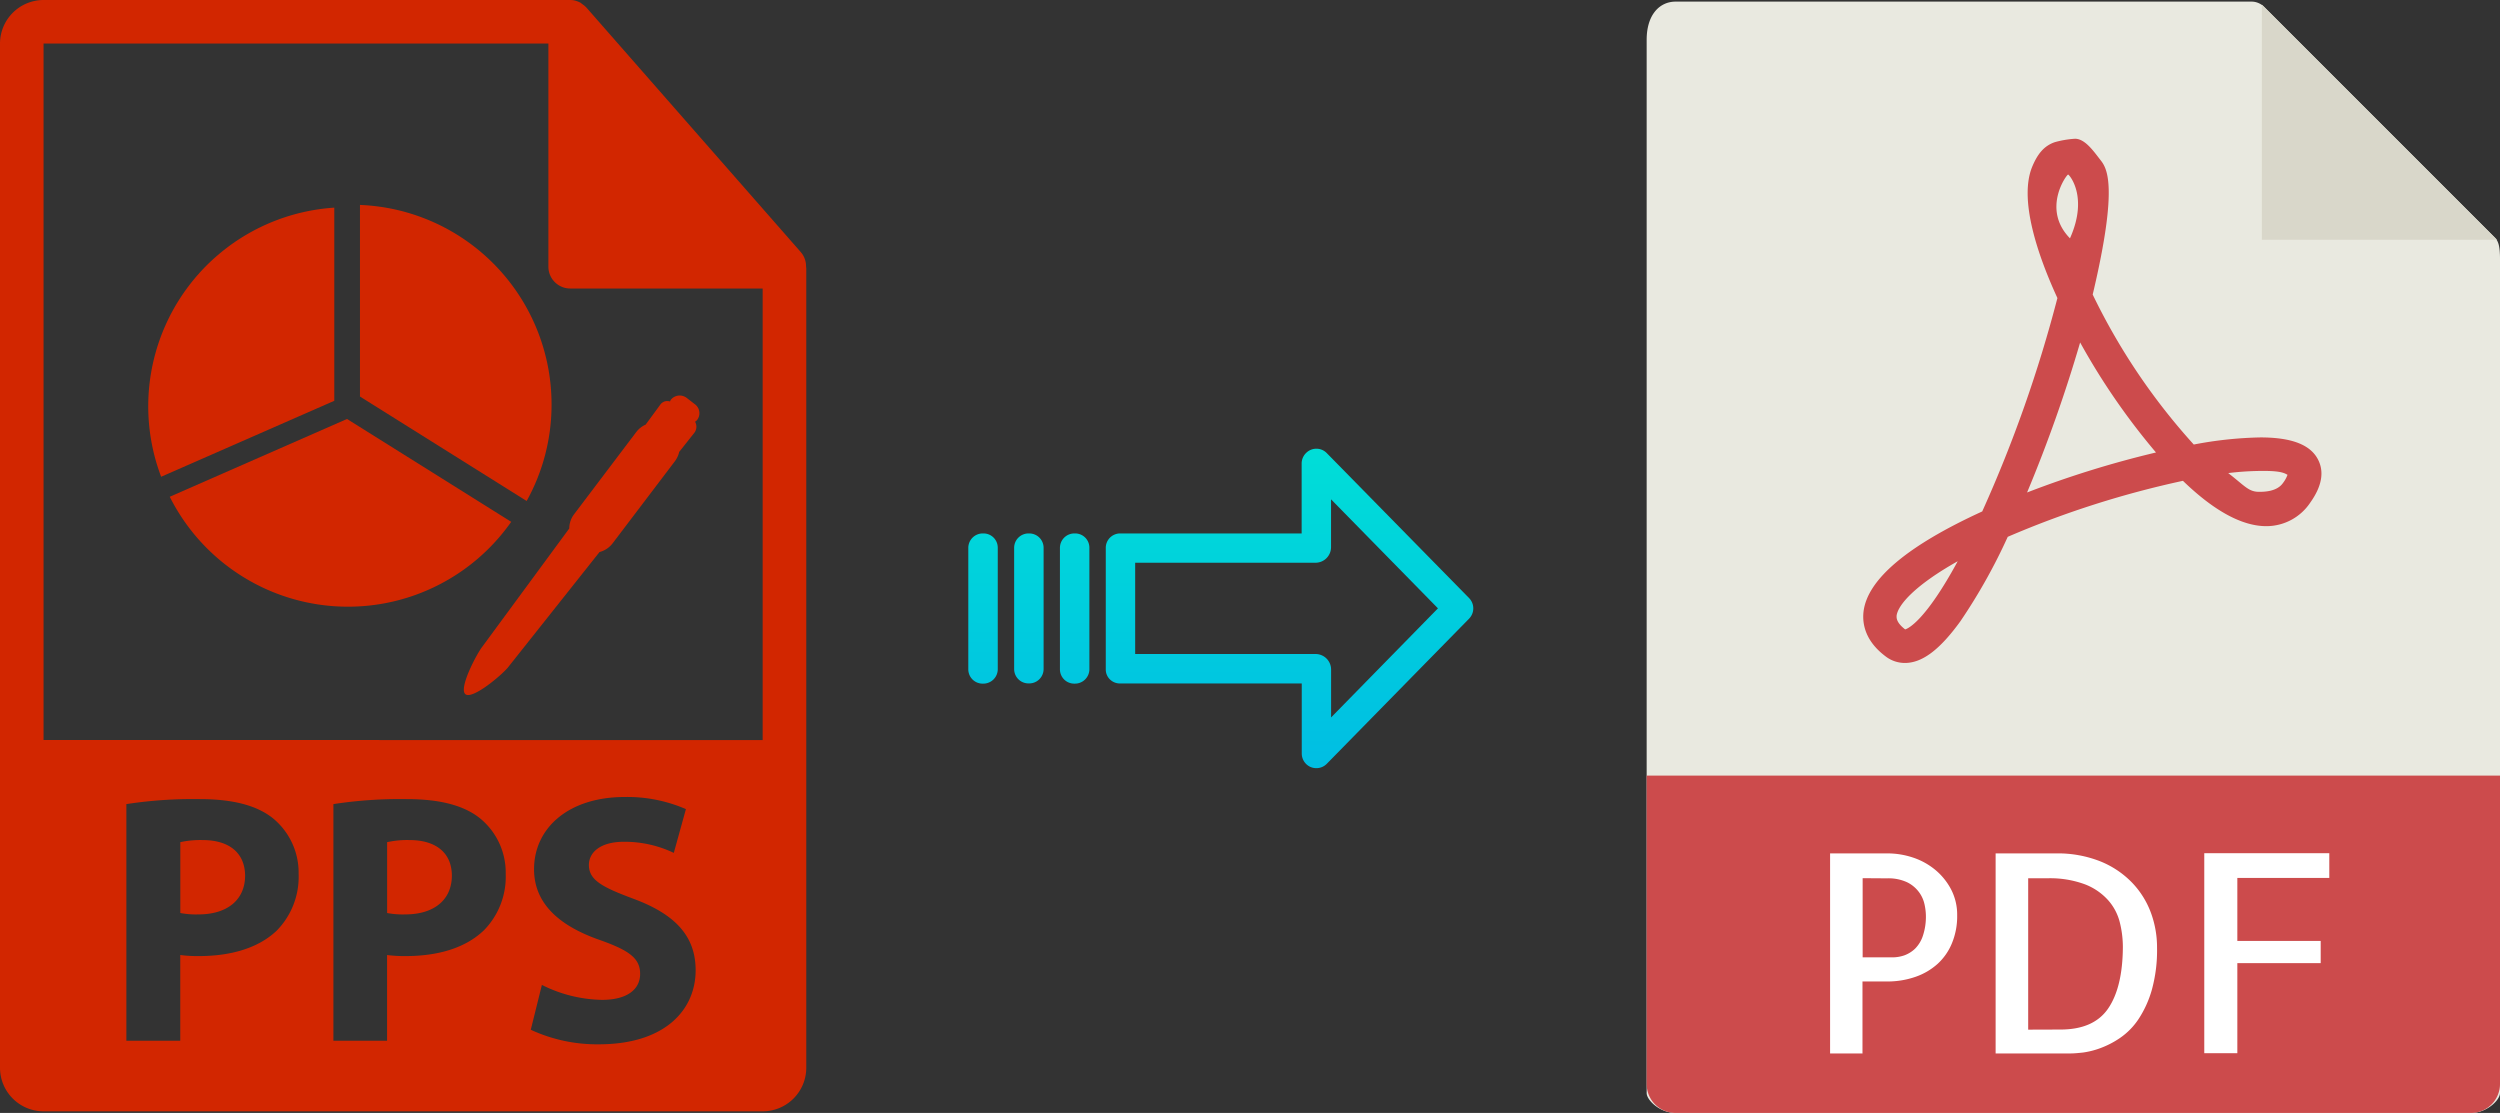 <svg xmlns="http://www.w3.org/2000/svg" xmlns:xlink="http://www.w3.org/1999/xlink" viewBox="0 0 449.91 200.29"><rect x="0" y="0" width="449.91" height="200.29" fill="#333333" stroke="none"/><defs><style>.cls-1{fill:#d22600;}.cls-2{fill:#e9e9e0;}.cls-3{fill:#d9d7ca;}.cls-4{fill:#cc4b4c;}.cls-5{fill:#fff;}.cls-6{fill:url(#linear-gradient);}.cls-7{fill:url(#linear-gradient-2);}.cls-8{fill:url(#linear-gradient-3);}.cls-9{fill:url(#linear-gradient-4);}</style><linearGradient id="linear-gradient" x1="232.05" y1="135.94" x2="232.05" y2="16.74" gradientTransform="matrix(1, 0, 0, -1, 0, 186.59)" gradientUnits="userSpaceOnUse"><stop offset="0" stop-color="#00efd1"/><stop offset="1" stop-color="#00acea"/></linearGradient><linearGradient id="linear-gradient-2" x1="193.4" y1="135.94" x2="193.4" y2="16.74" xlink:href="#linear-gradient"/><linearGradient id="linear-gradient-3" x1="185.15" y1="135.94" x2="185.15" y2="16.74" xlink:href="#linear-gradient"/><linearGradient id="linear-gradient-4" x1="176.91" y1="135.94" x2="176.91" y2="16.74" xlink:href="#linear-gradient"/></defs><title>pps to pdf</title><g id="Layer_2" data-name="Layer 2"><g id="Layer_2-2" data-name="Layer 2"><path class="cls-1" d="M36.45,151.18a16.87,16.87,0,0,0-4,.38v12.75a15.13,15.13,0,0,0,3.27.25c5.19,0,8.39-2.62,8.39-7C44.07,153.55,41.32,151.18,36.45,151.18Z"/><path class="cls-1" d="M73.67,151.18a16.76,16.76,0,0,0-4,.38v12.75a15,15,0,0,0,3.26.25c5.19,0,8.39-2.62,8.39-7C81.3,153.55,78.54,151.18,73.67,151.18Z"/><path class="cls-1" d="M145.06,47.93a3.87,3.87,0,0,0-.93-2.54l-38.57-44s0,0,0,0a4.35,4.35,0,0,0-.77-.65L104.5.51a4,4,0,0,0-.77-.33l-.22-.07a3.8,3.8,0,0,0-.89-.11H7.84A7.85,7.85,0,0,0,0,7.84V192.16A7.85,7.85,0,0,0,7.84,200H137.25a7.85,7.85,0,0,0,7.85-7.84V48.37C145.1,48.22,145.07,48.07,145.06,47.93ZM49.77,167.51c-3.33,3.14-8.26,4.55-14,4.55a24.45,24.45,0,0,1-3.33-.19V187.3H22.74V144.71a79,79,0,0,1,13.2-.9c6,0,10.31,1.15,13.19,3.46a12.64,12.64,0,0,1,4.61,10A13.8,13.8,0,0,1,49.77,167.51Zm37.22,0c-3.33,3.14-8.26,4.55-14,4.55a24.25,24.25,0,0,1-3.33-.19V187.3H60V144.71a79,79,0,0,1,13.2-.9c6,0,10.31,1.15,13.19,3.46a12.62,12.62,0,0,1,4.62,10A13.77,13.77,0,0,1,87,167.51Zm20.76,20.43a28.38,28.38,0,0,1-12.23-2.62l2-8.07a25,25,0,0,0,10.82,2.69c4.49,0,6.86-1.86,6.86-4.68s-2-4.23-7.24-6.09c-7.17-2.49-11.85-6.47-11.85-12.74,0-7.37,6.15-13,16.33-13a26.49,26.49,0,0,1,11,2.18l-2.18,7.88a20.55,20.55,0,0,0-9-2c-4.23,0-6.28,1.92-6.28,4.17,0,2.75,2.44,4,8,6.08,7.62,2.82,11.21,6.79,11.21,12.88C125.18,181.8,119.61,187.94,107.75,187.94ZM7.84,133.17V7.84H98.69V48a3.93,3.93,0,0,0,3.93,3.92h34.63v81.27Z"/><path class="cls-1" d="M60.16,37.37A35.82,35.82,0,0,0,29,85.8L60.16,72.13V37.37Z"/><path class="cls-1" d="M92,93.91,62.45,75.4l-31.9,14A35.89,35.89,0,0,0,92,93.91Z"/><path class="cls-1" d="M99.26,72.75A35.92,35.92,0,0,0,64.78,36.88V71.36l30,18.8A35.69,35.69,0,0,0,99.26,72.75Z"/><path class="cls-1" d="M123.57,71.6a2.06,2.06,0,0,0-2.86.36c-.06.09-.08.2-.14.29a1.55,1.55,0,0,0-1.68.49l-2.7,3.68a4.3,4.3,0,0,0-1.67,1.31l-11.2,14.81a4.25,4.25,0,0,0-.87,2.56L86.77,116.42c-1,1.3-4.29,7.52-3,8.52s6.71-3.6,7.71-4.91l16.41-20.68a4.35,4.35,0,0,0,2.35-1.56L121.46,83a4.38,4.38,0,0,0,.77-1.67L125,77.83a1.81,1.81,0,0,0,.09-1.93,2.37,2.37,0,0,0,.34-.29,2,2,0,0,0-.36-2.85Z"/></g><g id="pdf"><path class="cls-2" d="M405.21.29H301.56c-2.89,0-5.22,2.34-5.22,6.88V196.72c0,1.24,2.33,3.57,5.22,3.57H444.68c2.89,0,5.23-2.33,5.23-3.57V46.64c0-2.48-.34-3.28-.92-3.87L407.43,1.21A3.18,3.18,0,0,0,405.21.29Z"/><polygon class="cls-3" points="407.05 0.83 407.05 43.15 449.37 43.15 407.05 0.83"/><path class="cls-4" d="M342.81,119.31h0a5.68,5.68,0,0,1-3.45-1.17c-3.72-2.78-4.22-5.89-4-8,.65-5.82,7.84-11.9,21.37-18.1a239.21,239.21,0,0,0,13.53-38.4c-3.56-7.75-7-17.82-4.5-23.72.88-2.07,2-3.65,4.05-4.34a17.55,17.55,0,0,1,3.63-.61c1.8,0,3.38,2.31,4.5,3.74s3.44,4.19-1.33,24.3A113.75,113.75,0,0,0,394.8,80a70.12,70.12,0,0,1,12-1.28c5.6,0,9,1.31,10.37,4,1.14,2.22.67,4.82-1.4,7.72a9.49,9.49,0,0,1-7.92,4.25c-4.35,0-9.4-2.74-15-8.16a171.17,171.17,0,0,0-31.53,10.08,102.22,102.22,0,0,1-8.51,15.18C349.1,116.92,345.94,119.31,342.81,119.31ZM352.32,101c-7.63,4.29-10.74,7.82-11,9.8,0,.33-.13,1.19,1.54,2.47C343.42,113.11,346.53,111.69,352.32,101ZM401,85.14c2.92,2.24,3.63,3.37,5.53,3.37.84,0,3.22,0,4.32-1.58a5.49,5.49,0,0,0,.82-1.48c-.44-.23-1-.7-4.19-.7A51.07,51.07,0,0,0,401,85.14ZM374.35,61.63a256,256,0,0,1-9.55,27A178.91,178.91,0,0,1,388,81.43,121.54,121.54,0,0,1,374.35,61.63Zm-2.17-30.22c-.35.12-4.75,6.27.34,11.48C375.91,35.34,372.33,31.36,372.18,31.41Z"/><path class="cls-4" d="M444.68,200.29H301.56a5.21,5.21,0,0,1-5.22-5.22V139.58H449.91v55.49A5.22,5.22,0,0,1,444.68,200.29Z"/><path class="cls-5" d="M335.21,189.58h-5.86v-36H339.7a14.53,14.53,0,0,1,4.54.74,12.41,12.41,0,0,1,4,2.19,11.51,11.51,0,0,1,2.88,3.54,9.84,9.84,0,0,1,1.1,4.67,12.69,12.69,0,0,1-.93,5,10.33,10.33,0,0,1-2.59,3.74,11.58,11.58,0,0,1-4,2.34,15.26,15.26,0,0,1-5.18.83h-4.34v13Zm0-31.54v14.25h5.37a6.57,6.57,0,0,0,2.13-.36,5.56,5.56,0,0,0,1.93-1.2,5.87,5.87,0,0,0,1.41-2.32,10.87,10.87,0,0,0,.54-3.68,10.08,10.08,0,0,0-.25-2,5.69,5.69,0,0,0-1-2.19,5.84,5.84,0,0,0-2.12-1.76,7.92,7.92,0,0,0-3.62-.71Z"/><path class="cls-5" d="M388.19,170.59a26.63,26.63,0,0,1-.95,7.59,19,19,0,0,1-2.42,5.28,12.49,12.49,0,0,1-3.3,3.34,16.19,16.19,0,0,1-3.54,1.83,14.87,14.87,0,0,1-3.12.79c-.95.1-1.65.16-2.1.16H359.14v-36H370a20.79,20.79,0,0,1,8,1.44,16.5,16.5,0,0,1,5.71,3.84,15.62,15.62,0,0,1,3.39,5.44A18,18,0,0,1,388.19,170.59Zm-17.38,14.69q6,0,8.59-3.8t2.64-11a18.48,18.48,0,0,0-.54-4.44,9.43,9.43,0,0,0-2.08-4,10.84,10.84,0,0,0-4.17-2.88,18.05,18.05,0,0,0-6.84-1.1H365v27.24Z"/><path class="cls-5" d="M402.64,158v11.33h15v4h-15v16.21h-5.95v-36h22.5V158Z"/></g><g id="Layer_3" data-name="Layer 3"><path class="cls-6" d="M238.75,81.52a2.61,2.61,0,0,0-3.7,0,2.64,2.64,0,0,0-.8,1.91V96h-32.6A2.59,2.59,0,0,0,199,98.51v0l0,22a2.47,2.47,0,0,0,.78,1.79,2.56,2.56,0,0,0,1.87.7h32.62v12.59a2.64,2.64,0,0,0,1.63,2.46,2.57,2.57,0,0,0,1,.19,2.6,2.6,0,0,0,1.88-.79l25.6-26.11a2.65,2.65,0,0,0,0-3.71Zm.8,47.59v-8.63a2.8,2.8,0,0,0-2.7-2.78H204.29V101.27h32.55a2.8,2.8,0,0,0,2.7-2.78V89.86l19.24,19.62Z"/><path class="cls-7" d="M193.4,96h0a2.6,2.6,0,0,0-2.65,2.54v21.93a2.57,2.57,0,0,0,2.58,2.56h.07a2.6,2.6,0,0,0,2.65-2.54V98.53A2.56,2.56,0,0,0,193.47,96Z"/><path class="cls-8" d="M185.16,96h0a2.59,2.59,0,0,0-2.65,2.54v0l0,21.89a2.58,2.58,0,0,0,2.59,2.56h.06a2.59,2.59,0,0,0,2.65-2.54v0l0-21.89A2.58,2.58,0,0,0,185.22,96Z"/><path class="cls-9" d="M176.91,96h0a2.6,2.6,0,0,0-2.65,2.54v21.93a2.57,2.57,0,0,0,2.58,2.56h.07a2.6,2.6,0,0,0,2.65-2.54V98.53A2.56,2.56,0,0,0,177,96Z"/></g></g></svg>